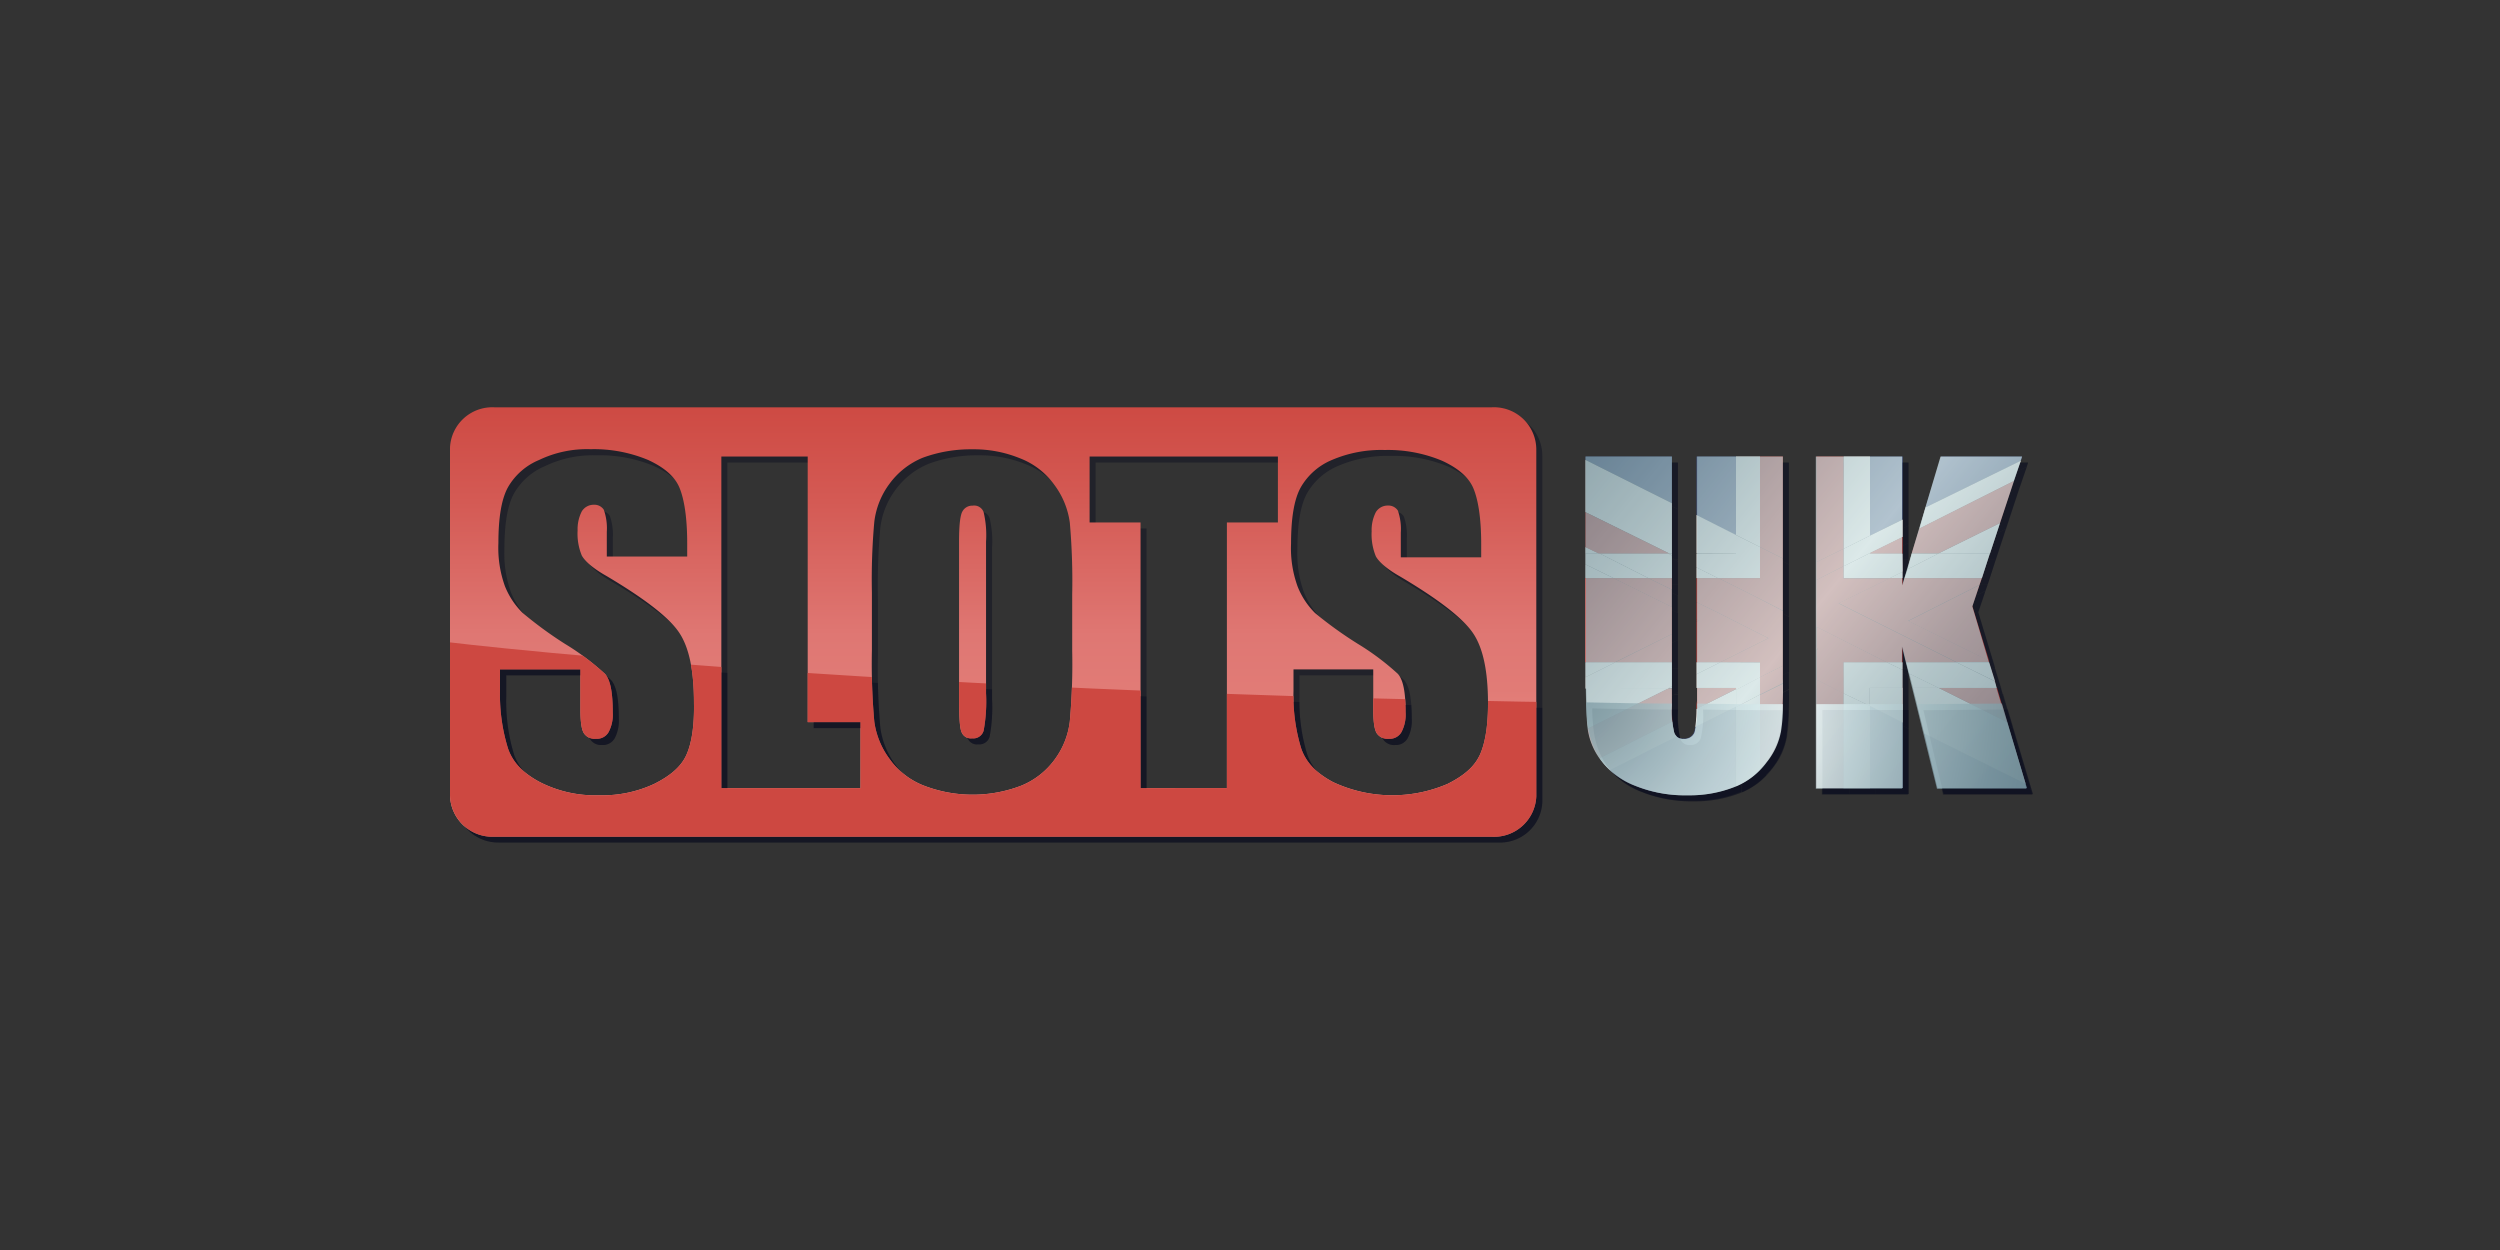 <svg id="Layer_1" data-name="Layer 1" xmlns="http://www.w3.org/2000/svg" xmlns:xlink="http://www.w3.org/1999/xlink" viewBox="0 0 500 250"><rect x="0" y="0" width="500" height="250" fill="#333333" stroke="none"/><defs><style>.cls-1{fill:none;}.cls-2{opacity:0.36;}.cls-14,.cls-16,.cls-3{fill:#000419;}.cls-4{fill:#46557f;}.cls-5{fill:#efece8;}.cls-6{fill:#cd4841;}.cls-7{opacity:0.75;}.cls-8{fill:url(#linear-gradient);}.cls-9{fill:url(#linear-gradient-2);}.cls-10{fill:url(#linear-gradient-3);}.cls-11{fill:url(#linear-gradient-4);}.cls-12{clip-path:url(#clip-path);}.cls-13{clip-path:url(#clip-path-3);}.cls-14{opacity:0.29;}.cls-14,.cls-15,.cls-16{isolation:isolate;}.cls-15,.cls-16{opacity:0.8;}.cls-15{fill:url(#radial-gradient);}</style><linearGradient id="linear-gradient" x1="311.49" y1="1050.23" x2="394.99" y2="1117.77" gradientTransform="translate(0 -950)" gradientUnits="userSpaceOnUse"><stop offset="0" stop-color="#76949e"/><stop offset="0.16" stop-color="#92adb4"/><stop offset="0.5" stop-color="#d5e8e9"/><stop offset="0.53" stop-color="#cde1e3"/><stop offset="0.73" stop-color="#9eb8be"/><stop offset="0.89" stop-color="#819ea7"/><stop offset="0.97" stop-color="#76949e"/></linearGradient><linearGradient id="linear-gradient-2" x1="328.21" y1="1029.56" x2="411.7" y2="1097.1" xlink:href="#linear-gradient"/><linearGradient id="linear-gradient-3" x1="198.61" y1="1028.92" x2="198.61" y2="1118.12" gradientTransform="translate(0 -950)" gradientUnits="userSpaceOnUse"><stop offset="0" stop-color="#cd4841"/><stop offset="0.24" stop-color="#d45a54"/><stop offset="0.54" stop-color="#df7773"/><stop offset="0.66" stop-color="#e17b76"/><stop offset="0.78" stop-color="#e6857f"/><stop offset="0.88" stop-color="#f0988e"/><stop offset="0.99" stop-color="#fdb1a3"/><stop offset="1" stop-color="#ffb5a6"/></linearGradient><linearGradient id="linear-gradient-4" x1="194.49" y1="1028.92" x2="194.49" y2="1118.12" xlink:href="#linear-gradient-3"/><clipPath id="clip-path"><path class="cls-1" d="M90.18,129.56v39H411V141.91c-204.86,2-320.84-12.35-320.84-12.35Z"/></clipPath><clipPath id="clip-path-3"><path class="cls-1" d="M89,128.36v39H409.82V140.71C205,142.75,89,128.36,89,128.36Z"/></clipPath><radialGradient id="radial-gradient" cx="313.62" cy="1088.48" r="95.23" gradientTransform="translate(0 -950)" gradientUnits="userSpaceOnUse"><stop offset="0" stop-color="#76949e"/><stop offset="0.13" stop-color="#92adb4"/><stop offset="0.41" stop-color="#d8ebed"/><stop offset="0.5" stop-color="#efffff"/><stop offset="0.6" stop-color="#cde1e4"/><stop offset="0.77" stop-color="#9eb8be"/><stop offset="0.9" stop-color="#819ea7"/><stop offset="0.97" stop-color="#76949e"/></radialGradient></defs><title>1307_500x250_white</title><g class="cls-2"><path class="cls-3" d="M348.41,92.5h-7.92v11.75l7.92,4Z"/><path class="cls-3" d="M340.25,146.59a6.11,6.11,0,0,1-.23,1,2.07,2.07,0,0,1-2.16,1.32,1.93,1.93,0,0,1-1.44-.48L323.1,155.1a17.85,17.85,0,0,0,4.92,3.12,25.81,25.81,0,0,0,10.56,1.92,24.34,24.34,0,0,0,9.35-1.68c.12,0,.24-.12.36-.24V142.63Z"/><path class="cls-3" d="M335.58,92.5H318.31v.72l17.27,8.63Z"/><path class="cls-3" d="M405.62,92.5H389.43l-3.12,10.19,19.07-9.35Z"/><path class="cls-3" d="M388.71,158.82h17.87l-.24-.84-20.27-10.07Z"/><path class="cls-3" d="M381.75,105.09V92.5h-6.59v15.83Z"/><path class="cls-3" d="M375.16,158.82h6.59V145.75l-6.59-3.36Z"/><path class="cls-3" d="M340.49,143a24.1,24.1,0,0,1-.24,3.6l8.16-4.08V139Z"/><path class="cls-3" d="M336.06,147.79a17.45,17.45,0,0,1-.36-2.28l-14.52,7.32c.12.12.12.24.24.36a9.67,9.67,0,0,0,1.8,2l13.32-6.71A2.45,2.45,0,0,1,336.06,147.79Z"/><path class="cls-3" d="M348.41,111.93v-3.72l-7.92-4v7.68Z"/><path class="cls-3" d="M318.43,138.79c.12,3.6.24,6.12.36,7.68a.41.41,0,0,0,.12.36l16.07-8Z"/><path class="cls-3" d="M335.58,111.93V101.85l-17.27-8.63v10.43l16.79,8.28Z"/><path class="cls-3" d="M321.06,111.93l-2.75-1.32v1.32h2.75Z"/><path class="cls-3" d="M383.79,138.79l2.28,9.12L406.34,158l-3.72-12.35L389,138.79Z"/><path class="cls-3" d="M375.16,111.81l6.59-3.24v-3.48l-6.59,3.24Z"/><path class="cls-3" d="M403.94,97.41l1.44-4.07-19.07,9.35-1.2,4.2Z"/><path class="cls-3" d="M375.16,138.79v3.6l6.59,3.36v-7Z"/><path class="cls-3" d="M399.15,111.93l2-6.12-12.35,6.12Z"/><path class="cls-3" d="M340.49,143l7.92-4v-.24h-7.8v2.52A9.5,9.5,0,0,0,340.49,143Z"/><path class="cls-3" d="M335.58,142.27v-3.36h-.72l-16.07,8a12.52,12.52,0,0,0,2.39,5.88l14.52-7.32A25.07,25.07,0,0,1,335.58,142.27Z"/><path class="cls-3" d="M321.18,111.93H335.1l-16.79-8.28v7l2.75,1.32Z"/><path class="cls-3" d="M381.75,111.93v-3.36l-6.59,3.24v.12Z"/><path class="cls-3" d="M385.11,106.89l-1.56,5h5.28l12.35-6.12,2.76-8.4Z"/><path class="cls-3" d="M402.62,145.63l-2-6.84H389Z"/><path class="cls-3" d="M318.31,114.09v2.75h5.63Z"/><path class="cls-3" d="M348.41,142.63v15.83a13.77,13.77,0,0,0,4.8-3.36v-15Z"/><path class="cls-3" d="M353.21,110.61V92.5h-4.8v15.71Z"/><path class="cls-3" d="M318.31,133.64v3l6-3Z"/><path class="cls-3" d="M375.16,108.33V92.5h-5.28V111Z"/><path class="cls-3" d="M369.88,139.87v18.95h5.28V142.39Z"/><path class="cls-3" d="M330.9,116.84l-9.72-4.91h-2.87v2.16l5.63,2.75Z"/><path class="cls-3" d="M335.58,138.43v-4.79H324.3l-6,3v2.28h16.43Z"/><path class="cls-3" d="M348.41,142.63l4.8-2.52v-3.48l-4.8,2.52Z"/><path class="cls-3" d="M340.49,136l4.8-2.39h-4.8Z"/><path class="cls-3" d="M335.58,112.29v-.36h-.48v.12Z"/><path class="cls-3" d="M344.81,116.84h8.4v-6.23l-4.8-2.4v3.72h-7.92v2.76Z"/><path class="cls-3" d="M378.52,133.64h-8.64v6.23l5.28,2.52v-3.6h6.59v-3.6Z"/><path class="cls-3" d="M375.16,108.33,369.88,111v3.48l5.28-2.64Z"/><path class="cls-3" d="M389,138.79l-5.88-2.88.72,2.88Z"/><path class="cls-3" d="M382.71,115l-.6,1.8h15.48l1.56-4.91H388.83Z"/><path class="cls-3" d="M399,133.64h-6.6l7.8,3.83Z"/><path class="cls-3" d="M379.12,116.84h2.63v-1.32Z"/><path class="cls-3" d="M340.49,116.84h4.32l-4.32-2.15Z"/><path class="cls-3" d="M345.29,133.64l-4.8,2.39v2.76h7.92v.36l4.8-2.52v-3Z"/><path class="cls-3" d="M334.86,138.79h.72v-.36Z"/><path class="cls-3" d="M335.58,112.29l-.48-.24v-.12H321.18l9.72,4.91h4.68Z"/><path class="cls-3" d="M388.83,111.93h-5.28l-.84,3.11Z"/><path class="cls-3" d="M381.75,133.64h-3.23l3.23,1.55Z"/><path class="cls-3" d="M381.75,111.93h-6.59v-.12l-5.28,2.64v2.39h9.24l2.63-1.32Z"/><path class="cls-3" d="M392.43,133.64h-10l.6,2.27,5.88,2.88h11.63l-.35-1.32Z"/><path class="cls-3" d="M340.49,125.12v.36l.48-.12Z"/><path class="cls-3" d="M353.21,155c.36-.48.84-.84,1.2-1.32a13.85,13.85,0,0,0,2.88-6.24,60.06,60.06,0,0,0,.48-9.48l-4.56,2.28Z"/><path class="cls-3" d="M356.09,112.05l1.68.84V92.5h-4.56v18.11Z"/><path class="cls-3" d="M335.58,128v-5.4l-11.64-5.76h-5.75v16.8h6Z"/><path class="cls-3" d="M399,133.4l-3.36-11,1.44-4.2-14.28,7.2Z"/><path class="cls-3" d="M364.48,137.11v21.71h5.4V139.87Z"/><path class="cls-3" d="M369.88,92.5h-5.4v21.11l5.4-2.64Z"/><path class="cls-3" d="M330.9,116.84h-7l11.64,5.76v-3.48Z"/><path class="cls-3" d="M357.77,134.36l-4.56,2.27v3.48l4.56-2.28Z"/><path class="cls-3" d="M353.21,110.61v6.23h-8.28l6.48,3.24,6.36,3.24V112.89l-1.68-.84Z"/><path class="cls-3" d="M341,125.36l-.48.12v8.16h4.8l9.6-4.8-10.44-5.28-4-1.92v3.48Z"/><path class="cls-3" d="M324.3,133.64h11.28V128Z"/><path class="cls-3" d="M369.88,133.64h8.64l-14-7.08v4l.24.48-.24.12v6l5.4,2.76Z"/><path class="cls-3" d="M369.88,114.45V111l-5.4,2.64v3.59Z"/><path class="cls-3" d="M382.11,116.84l-.36,1.44v-1.44h-2.63l-10.2,5,23.51,11.76H399v-.24l-16.2-8,14.28-7.2.48-1.32Z"/><path class="cls-3" d="M351.41,120.08l-6.48-3.24h-4.44v4.8l4,1.92,10.44,5.28-9.6,4.8h7.92v3l4.56-2.27v-11Z"/><path class="cls-3" d="M335.58,119.12v-2.28H330.9Z"/><path class="cls-3" d="M364.72,131l-.24-.48v.6Z"/><path class="cls-3" d="M369.88,114.45l-5.4,2.75v9.36l14,7.08h3.23V130.4l.72,3.24h10l-23.51-11.76,10.2-5h-9.24Z"/></g><path class="cls-4" d="M347.21,91.3H339.3v11.75l7.91,4Z"/><path class="cls-4" d="M339.06,145.39a7.48,7.48,0,0,1-.24,1,2.06,2.06,0,0,1-2.16,1.32,1.93,1.93,0,0,1-1.44-.48l-13.32,6.72a18.36,18.36,0,0,0,4.92,3.11,25.81,25.81,0,0,0,10.56,1.92,24.34,24.34,0,0,0,9.35-1.68c.12,0,.24-.12.36-.24V141.43Z"/><path class="cls-4" d="M334.38,91.3H317.11V92l17.27,8.63Z"/><path class="cls-4" d="M404.42,91.3H388.23l-3.12,10.19,19.07-9.35Z"/><path class="cls-4" d="M387.51,157.62h17.87l-.24-.84-20.27-10.07Z"/><path class="cls-4" d="M380.55,103.89V91.3H374v15.83Z"/><path class="cls-4" d="M374,157.62h6.59V144.55L374,141.19Z"/><path class="cls-5" d="M339.3,141.79a27,27,0,0,1-.24,3.6l8.15-4.08v-3.48Z"/><path class="cls-5" d="M334.86,146.59a17.45,17.45,0,0,1-.36-2.28L320,151.63c.12.12.12.24.23.36a10,10,0,0,0,1.8,2l13.32-6.72A2.33,2.33,0,0,1,334.86,146.59Z"/><path class="cls-5" d="M347.21,110.73V107l-7.91-4v7.68Z"/><path class="cls-5" d="M317.23,137.59c.12,3.6.24,6.12.36,7.68a.41.41,0,0,0,.12.36l16.07-8Z"/><path class="cls-5" d="M334.38,110.73V100.65L317.11,92v10.43l16.79,8.28Z"/><path class="cls-5" d="M319.87,110.73l-2.76-1.32v1.32h2.76Z"/><path class="cls-5" d="M382.59,137.59l2.28,9.12,20.27,10.07-3.72-12.35-13.67-6.84Z"/><path class="cls-5" d="M374,110.61l6.59-3.24v-3.48L374,107.13Z"/><path class="cls-5" d="M402.74,96.21l1.44-4.07-19.07,9.35-1.2,4.2Z"/><path class="cls-5" d="M374,137.59v3.6l6.59,3.36v-7Z"/><path class="cls-5" d="M398,110.73l2-6.12-12.36,6.12Z"/><path class="cls-6" d="M339.3,141.79l7.91-4v-.24h-7.79v2.52A7.92,7.92,0,0,0,339.3,141.79Z"/><path class="cls-6" d="M334.38,141.07v-3.36h-.72l-16.07,8a12.44,12.44,0,0,0,2.4,5.88l14.51-7.32A25.07,25.07,0,0,1,334.38,141.07Z"/><path class="cls-6" d="M320,110.73H333.9l-16.79-8.28v7l2.76,1.32Z"/><path class="cls-6" d="M380.55,110.73v-3.36L374,110.61v.12Z"/><path class="cls-6" d="M383.91,105.69l-1.56,5h5.28L400,104.61l2.75-8.4Z"/><path class="cls-6" d="M401.42,144.43l-2-6.84H387.75Z"/><path class="cls-5" d="M317.11,112.89v2.75h5.63Z"/><path class="cls-5" d="M347.21,141.43v15.83a13.88,13.88,0,0,0,4.8-3.35v-15Z"/><path class="cls-5" d="M352,109.41V91.3h-4.8V107Z"/><path class="cls-5" d="M317.11,132.44v3l6-3Z"/><path class="cls-5" d="M374,107.13V91.3h-5.28v18.47Z"/><path class="cls-5" d="M368.68,138.67v19H374V141.19Z"/><path class="cls-5" d="M329.7,115.64,320,110.73h-2.88v2.16l5.63,2.75Z"/><path class="cls-5" d="M334.38,137.23v-4.79H323.1l-6,3v2.28h16.43Z"/><path class="cls-5" d="M347.21,141.43l4.8-2.52v-3.48l-4.8,2.52Z"/><path class="cls-5" d="M339.3,134.84l4.79-2.4H339.3Z"/><path class="cls-5" d="M334.38,111.09v-.36h-.48v.12Z"/><path class="cls-5" d="M343.61,115.64H352v-6.23l-4.8-2.4v3.72H339.3v2.76Z"/><path class="cls-5" d="M377.32,132.44h-8.64v6.23l5.28,2.52v-3.6h6.59V134Z"/><path class="cls-5" d="M374,107.13l-5.28,2.64v3.48l5.28-2.64Z"/><path class="cls-5" d="M387.75,137.59l-5.88-2.87.72,2.87Z"/><path class="cls-5" d="M381.51,113.85l-.6,1.79h15.48l1.56-4.91H387.63Z"/><path class="cls-5" d="M397.83,132.44h-6.6l7.8,3.83Z"/><path class="cls-5" d="M377.92,115.64h2.63v-1.31Z"/><path class="cls-5" d="M339.3,115.64h4.31l-4.31-2.15Z"/><path class="cls-5" d="M344.09,132.44l-4.79,2.4v2.75h7.91V138l4.8-2.52v-3Z"/><path class="cls-5" d="M333.66,137.59h.72v-.36Z"/><path class="cls-5" d="M334.38,111.09l-.48-.24v-.12H320l9.71,4.91h4.68Z"/><path class="cls-5" d="M387.63,110.73h-5.28l-.84,3.12Z"/><path class="cls-5" d="M380.55,132.44h-3.23l3.23,1.56Z"/><path class="cls-5" d="M380.55,110.73H374v-.12l-5.28,2.64v2.39h9.24l2.63-1.31Z"/><path class="cls-5" d="M391.23,132.44h-10l.6,2.28,5.88,2.87h11.64l-.36-1.32Z"/><path class="cls-6" d="M339.3,123.92v.36l.48-.12Z"/><path class="cls-6" d="M352,153.79c.36-.48.84-.84,1.2-1.32a13.85,13.85,0,0,0,2.88-6.24,60.06,60.06,0,0,0,.48-9.48L352,139Z"/><path class="cls-6" d="M354.89,110.85l1.68.84V91.3H352v18.11Z"/><path class="cls-6" d="M334.38,126.8v-5.4l-11.64-5.76H317v16.8h6Z"/><path class="cls-6" d="M397.83,132.2l-3.36-11,1.44-4.2-14.28,7.2Z"/><path class="cls-6" d="M363.28,135.91v21.71h5.4v-19Z"/><path class="cls-6" d="M368.68,91.3h-5.4v21.11l5.4-2.64Z"/><path class="cls-6" d="M329.7,115.64h-7l11.64,5.76v-3.48Z"/><path class="cls-6" d="M356.57,133.16,352,135.43v3.48l4.56-2.28Z"/><path class="cls-6" d="M352,109.41v6.23h-8.28l6.48,3.24,6.36,3.24V111.69l-1.68-.84Z"/><path class="cls-6" d="M339.78,124.16l-.48.12v8.16h4.79l9.6-4.8-10.44-5.28-3.95-1.92v3.48Z"/><path class="cls-6" d="M323.1,132.44h11.28V126.8Z"/><path class="cls-6" d="M368.68,132.44h8.64l-14-7.08v4l.24.48-.24.12v6l5.4,2.76Z"/><path class="cls-6" d="M368.68,113.25v-3.48l-5.4,2.64V116Z"/><path class="cls-6" d="M380.91,115.64l-.36,1.44v-1.44h-2.63l-10.2,5,23.51,11.76h6.6v-.24l-16.2-8,14.28-7.2.48-1.32Z"/><path class="cls-6" d="M350.21,118.88l-6.48-3.24H339.3v4.8l3.95,1.92,10.44,5.28-9.6,4.8H352v3l4.56-2.27v-11Z"/><path class="cls-6" d="M334.38,117.92v-2.28H329.7Z"/><path class="cls-6" d="M363.52,129.8l-.24-.48v.6Z"/><path class="cls-6" d="M368.68,113.25l-5.4,2.75v9.36l14,7.08h3.23V129.2l.72,3.24h10l-23.51-11.76,10.2-5h-9.24Z"/><g class="cls-7"><g class="cls-2"><path class="cls-3" d="M357.77,92.5v44.37a71.61,71.61,0,0,1-.48,10.56,15.65,15.65,0,0,1-9.24,11.15,24.34,24.34,0,0,1-9.35,1.68,26.66,26.66,0,0,1-10.56-1.92,15.44,15.44,0,0,1-6.84-5.15,13.49,13.49,0,0,1-2.63-6.72q-.36-3.42-.36-14.75V92.5h17.27v49.77a17.11,17.11,0,0,0,.48,5.52A1.85,1.85,0,0,0,338,149a2.16,2.16,0,0,0,2.16-1.32,22.18,22.18,0,0,0,.47-6.24V92.5Z"/><path class="cls-3" d="M405.62,92.5l-9.95,30,10.79,36.46H388.59l-7-28.42v28.42H364.36V92.5h17.27v25.78l7.68-25.78Z"/></g><path class="cls-8" d="M356.57,91.3v44.37a71.61,71.61,0,0,1-.48,10.56,15.65,15.65,0,0,1-9.24,11.15,24.34,24.34,0,0,1-9.35,1.68,26.66,26.66,0,0,1-10.56-1.92,15.36,15.36,0,0,1-6.83-5.15,13.41,13.41,0,0,1-2.64-6.72q-.36-3.42-.36-14.75V91.3h17.27v49.77a17.11,17.11,0,0,0,.48,5.52,1.85,1.85,0,0,0,1.92,1.2,2.16,2.16,0,0,0,2.16-1.32,22.57,22.57,0,0,0,.48-6.24V91.3Z"/><path class="cls-9" d="M404.42,91.3l-9.95,30,10.79,36.46H387.39l-7-28.42v28.42H363.16V91.3h17.27v25.78l7.68-25.78Z"/></g><g class="cls-2"><path class="cls-3" d="M299.6,82.66H100a8.46,8.46,0,0,0-8.86,8c0,.12,0,.23,0,.35v69.08a8.47,8.47,0,0,0,8.53,8.41H299.6a8.46,8.46,0,0,0,8.86-8c0-.12,0-.23,0-.35V91.06a8.47,8.47,0,0,0-8.53-8.41ZM138.4,152.35c-1.08,2.28-3.24,4.07-6.36,5.63a24.44,24.44,0,0,1-11,2.28,24.34,24.34,0,0,1-11.87-2.64c-3.36-1.8-5.4-4-6.36-6.71a36.23,36.23,0,0,1-1.56-11.52v-4.32h16.08v8c0,2.52.24,4.08.72,4.8A2.58,2.58,0,0,0,120.4,149a2.7,2.7,0,0,0,2.52-1.32,7.47,7.47,0,0,0,.84-4c0-4-.48-6.48-1.56-7.68a51.12,51.12,0,0,0-8-6,78.85,78.85,0,0,1-8.52-6.24,15.57,15.57,0,0,1-3.48-5.28,22.84,22.84,0,0,1-1.32-8.63c0-5,.6-8.76,1.92-11.16A12.84,12.84,0,0,1,109,93.22a22.16,22.16,0,0,1,10.32-2.16,28.09,28.09,0,0,1,11.51,2.16c3.12,1.44,5.28,3.23,6.24,5.51s1.56,6,1.56,11.16v2.64H122.56v-4.92a11.14,11.14,0,0,0-.6-4.44,2.24,2.24,0,0,0-2-1,2.77,2.77,0,0,0-2.39,1.32,7.87,7.87,0,0,0-.84,3.84,11.46,11.46,0,0,0,.84,5c.6,1.08,2.16,2.52,4.91,4.07,7.68,4.56,12.48,8.28,14.52,11.28s3,7.67,3,14.15C140.07,146.59,139.48,150.07,138.4,152.35Zm34.9,6.47H145.47V92.5h17.27v53.13H173.3Zm42.34-27.46a128.58,128.58,0,0,1-.48,14.15,16,16,0,0,1-3,7.56,15.6,15.6,0,0,1-6.72,5.27,27.11,27.11,0,0,1-19.43,0,15.06,15.06,0,0,1-6.83-5.27,16,16,0,0,1-3.12-7.56,133,133,0,0,1-.48-14.39v-11.4a128.58,128.58,0,0,1,.48-14.15,15.91,15.91,0,0,1,3-7.56,15.57,15.57,0,0,1,6.71-5.27,27.71,27.71,0,0,1,9.84-1.68,24.43,24.43,0,0,1,9.59,1.8A15.09,15.09,0,0,1,212,98.13a16.25,16.25,0,0,1,3.12,7.56,133,133,0,0,1,.48,14.39Zm41.14-25.67h-10.2v53.13H229.31V105.69H219.12V92.5h37.66Zm40.3,46.66c-1.08,2.28-3.24,4.07-6.36,5.63a27.94,27.94,0,0,1-22.91-.36c-3.36-1.8-5.4-4-6.36-6.71a35.94,35.94,0,0,1-1.55-11.52v-4.32h16v8c0,2.52.24,4.08.72,4.8A2.59,2.59,0,0,0,279,149a2.7,2.7,0,0,0,2.51-1.32,7.47,7.47,0,0,0,.84-4c0-4-.48-6.48-1.56-7.68a51.12,51.12,0,0,0-8-6,79.85,79.85,0,0,1-8.52-6.24,15.71,15.71,0,0,1-3.48-5.28,22.63,22.63,0,0,1-1.31-8.63c0-5,.6-8.76,1.91-11.16a12.88,12.88,0,0,1,6.24-5.51,25,25,0,0,1,10.56-2,28.06,28.06,0,0,1,11.51,2.16c3.12,1.44,5.28,3.23,6.24,5.51s1.56,6,1.56,11.16v2.64H281.36v-4.92a11,11,0,0,0-.6-4.44,2.23,2.23,0,0,0-2-1,2.78,2.78,0,0,0-2.4,1.32,7.87,7.87,0,0,0-.84,3.84,11.6,11.6,0,0,0,.84,5c.6,1.08,2.16,2.51,4.91,4.07,7.68,4.56,12.48,8.28,14.52,11.28s3,7.67,3,14.15c0,4.56-.6,8-1.68,10.32Z"/><path class="cls-3" d="M195.73,102.33a2.22,2.22,0,0,0-2,1.08q-.72,1.08-.72,6.12v30.94c0,3.84.12,6.24.48,7.08a2,2,0,0,0,2.16,1.32,2.13,2.13,0,0,0,2.28-1.56,32,32,0,0,0,.48-7.44V109.53a20,20,0,0,0-.48-5.88A2,2,0,0,0,195.73,102.33Z"/></g><path class="cls-10" d="M298.4,81.46H98.82A8.47,8.47,0,0,0,90,89.51c0,.12,0,.23,0,.35v69.08a8.47,8.47,0,0,0,8.53,8.41H298.4a8.46,8.46,0,0,0,8.86-8.05c0-.12,0-.23,0-.35V89.86a8.47,8.47,0,0,0-8.53-8.41ZM137.2,151.15c-1.08,2.28-3.24,4.07-6.36,5.63a24.44,24.44,0,0,1-11,2.28,24.34,24.34,0,0,1-11.87-2.64c-3.36-1.79-5.4-3.95-6.36-6.71A36.23,36.23,0,0,1,100,138.19v-4.31h16.08v8c0,2.52.24,4.08.72,4.8a2.59,2.59,0,0,0,2.4,1.08,2.7,2.7,0,0,0,2.51-1.32,7.47,7.47,0,0,0,.84-4c0-4-.48-6.48-1.56-7.67a50.57,50.57,0,0,0-8-6,78.85,78.85,0,0,1-8.52-6.24,15.71,15.71,0,0,1-3.48-5.28,22.6,22.6,0,0,1-1.31-8.63c0-5,.59-8.76,1.91-11.16A12.84,12.84,0,0,1,107.81,92a22.16,22.16,0,0,1,10.32-2.16A28.06,28.06,0,0,1,129.64,92c3.12,1.44,5.28,3.23,6.24,5.51s1.56,6,1.56,11.16v2.64H121.36v-4.92a11.17,11.17,0,0,0-.6-4.44,2.24,2.24,0,0,0-2-1,2.78,2.78,0,0,0-2.4,1.32,7.87,7.87,0,0,0-.84,3.84,11.46,11.46,0,0,0,.84,5c.6,1.08,2.16,2.52,4.91,4.07,7.68,4.56,12.48,8.28,14.52,11.28s3,7.68,3,14.15C138.88,145.39,138.28,148.87,137.2,151.15Zm34.9,6.47H144.27V91.3h17.27v53.13H172.1Zm42.34-27.46a128.58,128.58,0,0,1-.48,14.15,16,16,0,0,1-3,7.56,15.55,15.55,0,0,1-6.72,5.27,27.11,27.11,0,0,1-19.43,0,15.06,15.06,0,0,1-6.83-5.27,16.14,16.14,0,0,1-3.12-7.56,133,133,0,0,1-.48-14.39v-11.4a128.58,128.58,0,0,1,.48-14.15,15.91,15.91,0,0,1,3-7.56,15.57,15.57,0,0,1,6.71-5.27,27.71,27.71,0,0,1,9.84-1.68,24.43,24.43,0,0,1,9.59,1.8,15.09,15.09,0,0,1,6.84,5.27,16.25,16.25,0,0,1,3.12,7.56,133,133,0,0,1,.48,14.39Zm41.14-25.67h-10.2v53.13H228.11V104.49H217.92V91.3h37.66Zm40.3,46.66c-1.08,2.28-3.24,4.07-6.36,5.63a27.94,27.94,0,0,1-22.91-.36c-3.36-1.79-5.4-3.95-6.36-6.71a35.94,35.94,0,0,1-1.55-11.52v-4.31h15.95v8c0,2.52.24,4.08.72,4.8a2.59,2.59,0,0,0,2.4,1.08,2.7,2.7,0,0,0,2.51-1.32,7.47,7.47,0,0,0,.84-4c0-4-.48-6.48-1.55-7.67a51.11,51.11,0,0,0-8-6A79.85,79.85,0,0,1,263,122.6a15.54,15.54,0,0,1-3.47-5.28,22.42,22.42,0,0,1-1.32-8.63c0-5,.6-8.76,1.91-11.16A12.88,12.88,0,0,1,266.37,92a25,25,0,0,1,10.56-2,28.06,28.06,0,0,1,11.51,2.16c3.12,1.44,5.28,3.23,6.24,5.51s1.56,6,1.56,11.16v2.64H280.16v-4.92a11.16,11.16,0,0,0-.59-4.44,2.26,2.26,0,0,0-2-1,2.78,2.78,0,0,0-2.4,1.32,7.87,7.87,0,0,0-.84,3.84,11.6,11.6,0,0,0,.84,5c.6,1.08,2.16,2.52,4.92,4.07,7.67,4.56,12.47,8.28,14.51,11.28s3,7.68,3,14.15c0,4.56-.6,8-1.68,10.32Z"/><path class="cls-11" d="M194.53,101.13a2.22,2.22,0,0,0-2,1.08q-.72,1.08-.72,6.12v30.94c0,3.84.12,6.24.48,7.08a2,2,0,0,0,2.16,1.32,2.13,2.13,0,0,0,2.28-1.56,32,32,0,0,0,.48-7.44V108.33a20.07,20.07,0,0,0-.48-5.88A2,2,0,0,0,194.53,101.13Z"/><g class="cls-2"><g class="cls-12"><path class="cls-3" d="M299.6,82.66H100a8.46,8.46,0,0,0-8.86,8c0,.12,0,.23,0,.35v69.08a8.47,8.47,0,0,0,8.53,8.41H299.6a8.46,8.46,0,0,0,8.86-8c0-.12,0-.23,0-.35V91.06a8.47,8.47,0,0,0-8.53-8.41ZM138.4,152.35c-1.08,2.28-3.24,4.07-6.36,5.63a24.44,24.44,0,0,1-11,2.28,24.34,24.34,0,0,1-11.87-2.64c-3.36-1.8-5.4-4-6.36-6.71a36.23,36.23,0,0,1-1.56-11.52v-4.32h16.08v8c0,2.52.24,4.08.72,4.8A2.58,2.58,0,0,0,120.4,149a2.7,2.7,0,0,0,2.52-1.32,7.47,7.47,0,0,0,.84-4c0-4-.48-6.48-1.56-7.68a51.12,51.12,0,0,0-8-6,78.85,78.85,0,0,1-8.52-6.24,15.57,15.57,0,0,1-3.48-5.28,22.84,22.84,0,0,1-1.32-8.63c0-5,.6-8.76,1.92-11.16A12.84,12.84,0,0,1,109,93.22a22.16,22.16,0,0,1,10.32-2.16,28.09,28.09,0,0,1,11.51,2.16c3.12,1.44,5.28,3.23,6.24,5.51s1.56,6,1.56,11.16v2.64H122.56v-4.92a11.14,11.14,0,0,0-.6-4.44,2.24,2.24,0,0,0-2-1,2.77,2.77,0,0,0-2.39,1.32,7.87,7.87,0,0,0-.84,3.84,11.46,11.46,0,0,0,.84,5c.6,1.08,2.16,2.52,4.91,4.07,7.68,4.56,12.48,8.28,14.52,11.28s3,7.67,3,14.15C140.07,146.59,139.48,150.07,138.4,152.35Zm34.9,6.47H145.47V92.5h17.27v53.13H173.3Zm42.34-27.46a128.58,128.58,0,0,1-.48,14.15,16,16,0,0,1-3,7.56,15.6,15.6,0,0,1-6.72,5.27,27.11,27.11,0,0,1-19.43,0,15.06,15.06,0,0,1-6.83-5.27,16,16,0,0,1-3.12-7.56,133,133,0,0,1-.48-14.39v-11.4a128.58,128.58,0,0,1,.48-14.15,15.91,15.91,0,0,1,3-7.56,15.57,15.57,0,0,1,6.71-5.27,27.71,27.71,0,0,1,9.84-1.68,24.43,24.43,0,0,1,9.59,1.8A15.09,15.09,0,0,1,212,98.13a16.25,16.25,0,0,1,3.12,7.56,133,133,0,0,1,.48,14.39Zm41.14-25.67h-10.2v53.13H229.31V105.69H219.12V92.5h37.66Zm40.3,46.66c-1.08,2.28-3.24,4.07-6.36,5.63a27.94,27.94,0,0,1-22.91-.36c-3.36-1.8-5.4-4-6.36-6.71a35.94,35.94,0,0,1-1.55-11.52v-4.32h16v8c0,2.52.24,4.08.72,4.8A2.59,2.59,0,0,0,279,149a2.7,2.7,0,0,0,2.51-1.32,7.47,7.47,0,0,0,.84-4c0-4-.48-6.48-1.56-7.68a51.12,51.12,0,0,0-8-6,79.85,79.85,0,0,1-8.52-6.24,15.71,15.71,0,0,1-3.48-5.28,22.63,22.63,0,0,1-1.31-8.63c0-5,.6-8.76,1.91-11.16a12.88,12.88,0,0,1,6.24-5.51,25,25,0,0,1,10.56-2,28.06,28.06,0,0,1,11.51,2.16c3.12,1.44,5.28,3.23,6.24,5.51s1.56,6,1.56,11.16v2.64H281.36v-4.92a11,11,0,0,0-.6-4.44,2.23,2.23,0,0,0-2-1,2.78,2.78,0,0,0-2.4,1.32,7.87,7.87,0,0,0-.84,3.84,11.6,11.6,0,0,0,.84,5c.6,1.08,2.16,2.51,4.91,4.07,7.68,4.56,12.48,8.28,14.52,11.28s3,7.67,3,14.15c0,4.56-.6,8-1.68,10.32Z"/></g><g class="cls-12"><path class="cls-3" d="M195.73,102.33a2.22,2.22,0,0,0-2,1.08q-.72,1.08-.72,6.12v30.94c0,3.84.12,6.24.48,7.08a2,2,0,0,0,2.16,1.32,2.13,2.13,0,0,0,2.28-1.56,32,32,0,0,0,.48-7.44V109.53a20,20,0,0,0-.48-5.88A2,2,0,0,0,195.73,102.33Z"/></g></g><g class="cls-13"><path class="cls-6" d="M298.4,81.46H98.82A8.47,8.47,0,0,0,90,89.51c0,.12,0,.23,0,.35v69.08a8.47,8.47,0,0,0,8.53,8.41H298.4a8.46,8.46,0,0,0,8.86-8.05c0-.12,0-.23,0-.35V89.86a8.47,8.47,0,0,0-8.53-8.41ZM137.2,151.15c-1.08,2.28-3.24,4.07-6.36,5.63a24.44,24.44,0,0,1-11,2.28,24.34,24.34,0,0,1-11.87-2.64c-3.36-1.79-5.4-3.95-6.36-6.71A36.23,36.23,0,0,1,100,138.19v-4.31h16.08v8c0,2.52.24,4.08.72,4.8a2.59,2.59,0,0,0,2.4,1.08,2.7,2.7,0,0,0,2.51-1.32,7.47,7.47,0,0,0,.84-4c0-4-.48-6.48-1.56-7.67a50.57,50.57,0,0,0-8-6,78.85,78.85,0,0,1-8.52-6.24,15.71,15.71,0,0,1-3.48-5.28,22.6,22.6,0,0,1-1.31-8.63c0-5,.59-8.76,1.91-11.16A12.84,12.84,0,0,1,107.81,92a22.16,22.16,0,0,1,10.32-2.16A28.06,28.06,0,0,1,129.64,92c3.12,1.44,5.28,3.23,6.24,5.51s1.56,6,1.56,11.16v2.64H121.36v-4.92a11.17,11.17,0,0,0-.6-4.44,2.24,2.24,0,0,0-2-1,2.78,2.78,0,0,0-2.4,1.32,7.87,7.87,0,0,0-.84,3.84,11.46,11.46,0,0,0,.84,5c.6,1.08,2.16,2.52,4.91,4.07,7.68,4.56,12.48,8.28,14.52,11.28s3,7.68,3,14.15C138.88,145.39,138.28,148.87,137.2,151.15Zm34.9,6.47H144.27V91.3h17.27v53.13H172.1Zm42.34-27.46a128.58,128.58,0,0,1-.48,14.15,16,16,0,0,1-3,7.56,15.55,15.55,0,0,1-6.72,5.27,27.11,27.11,0,0,1-19.43,0,15.06,15.06,0,0,1-6.83-5.27,16.14,16.14,0,0,1-3.12-7.56,133,133,0,0,1-.48-14.39v-11.4a128.58,128.58,0,0,1,.48-14.15,15.91,15.91,0,0,1,3-7.56,15.57,15.57,0,0,1,6.71-5.27,27.71,27.71,0,0,1,9.84-1.68,24.43,24.43,0,0,1,9.59,1.8,15.09,15.09,0,0,1,6.84,5.27,16.25,16.25,0,0,1,3.12,7.56,133,133,0,0,1,.48,14.39Zm41.14-25.67h-10.2v53.13H228.11V104.49H217.92V91.3h37.66Zm40.3,46.66c-1.08,2.28-3.24,4.07-6.36,5.63a27.94,27.94,0,0,1-22.91-.36c-3.36-1.79-5.4-3.95-6.36-6.71a35.94,35.94,0,0,1-1.55-11.52v-4.31h15.95v8c0,2.52.24,4.08.72,4.8a2.59,2.59,0,0,0,2.4,1.08,2.7,2.7,0,0,0,2.51-1.32,7.47,7.47,0,0,0,.84-4c0-4-.48-6.48-1.55-7.67a51.11,51.11,0,0,0-8-6A79.85,79.85,0,0,1,263,122.6a15.54,15.54,0,0,1-3.47-5.28,22.42,22.42,0,0,1-1.32-8.63c0-5,.6-8.76,1.91-11.16A12.88,12.88,0,0,1,266.37,92a25,25,0,0,1,10.56-2,28.06,28.06,0,0,1,11.51,2.16c3.12,1.44,5.28,3.23,6.24,5.51s1.56,6,1.56,11.16v2.64H280.16v-4.92a11.16,11.16,0,0,0-.59-4.44,2.26,2.26,0,0,0-2-1,2.78,2.78,0,0,0-2.4,1.32,7.87,7.87,0,0,0-.84,3.84,11.6,11.6,0,0,0,.84,5c.6,1.08,2.16,2.52,4.92,4.07,7.67,4.56,12.47,8.28,14.51,11.28s3,7.68,3,14.15c0,4.56-.6,8-1.68,10.32Z"/><path class="cls-6" d="M194.53,101.13a2.22,2.22,0,0,0-2,1.08q-.72,1.08-.72,6.12v30.94c0,3.84.12,6.24.48,7.08a2,2,0,0,0,2.16,1.32,2.13,2.13,0,0,0,2.28-1.56,32,32,0,0,0,.48-7.44V108.33a20.07,20.07,0,0,0-.48-5.88A2,2,0,0,0,194.53,101.13Z"/></g><path class="cls-14" d="M318.79,146.47a15.2,15.2,0,0,0,2.63,6.72,15.44,15.44,0,0,0,6.84,5.15,26.31,26.31,0,0,0,10.56,1.92,24.34,24.34,0,0,0,9.35-1.68,14.52,14.52,0,0,0,6.36-4.91,13.85,13.85,0,0,0,2.88-6.24,30.51,30.51,0,0,0,.36-5.4c-5.76,0-11.52,0-17.16-.12a19.26,19.26,0,0,1-.47,5.76A2.07,2.07,0,0,1,338,149a1.85,1.85,0,0,1-1.92-1.2,17.69,17.69,0,0,1-.48-5.52v-.36c-5.76,0-11.52-.12-17.15-.24A35,35,0,0,0,318.79,146.47Z"/><path class="cls-15" d="M317.59,145.27a15.2,15.2,0,0,0,2.63,6.72,15.44,15.44,0,0,0,6.84,5.15,26.31,26.31,0,0,0,10.56,1.92,24.34,24.34,0,0,0,9.35-1.68,14.46,14.46,0,0,0,6.36-4.91,13.85,13.85,0,0,0,2.88-6.24,30.51,30.51,0,0,0,.36-5.4c-5.76,0-11.52,0-17.15-.12a19.24,19.24,0,0,1-.48,5.76,2.06,2.06,0,0,1-2.16,1.32,1.85,1.85,0,0,1-1.92-1.2,17.69,17.69,0,0,1-.48-5.52v-.36c-5.76,0-11.52-.12-17.15-.24A35,35,0,0,0,317.59,145.27Z"/><g class="cls-2"><path class="cls-16" d="M364.48,142v16.79h17.27V142Z"/><path class="cls-16" d="M388.71,158.82h17.87l-5-16.91c-5.75,0-11.39.12-16.91.12Z"/></g><path class="cls-15" d="M363.28,140.83v16.79h17.27V140.83Z"/><path class="cls-15" d="M387.51,157.62h17.87l-5-16.91c-5.75,0-11.39.12-16.91.12Z"/></svg>